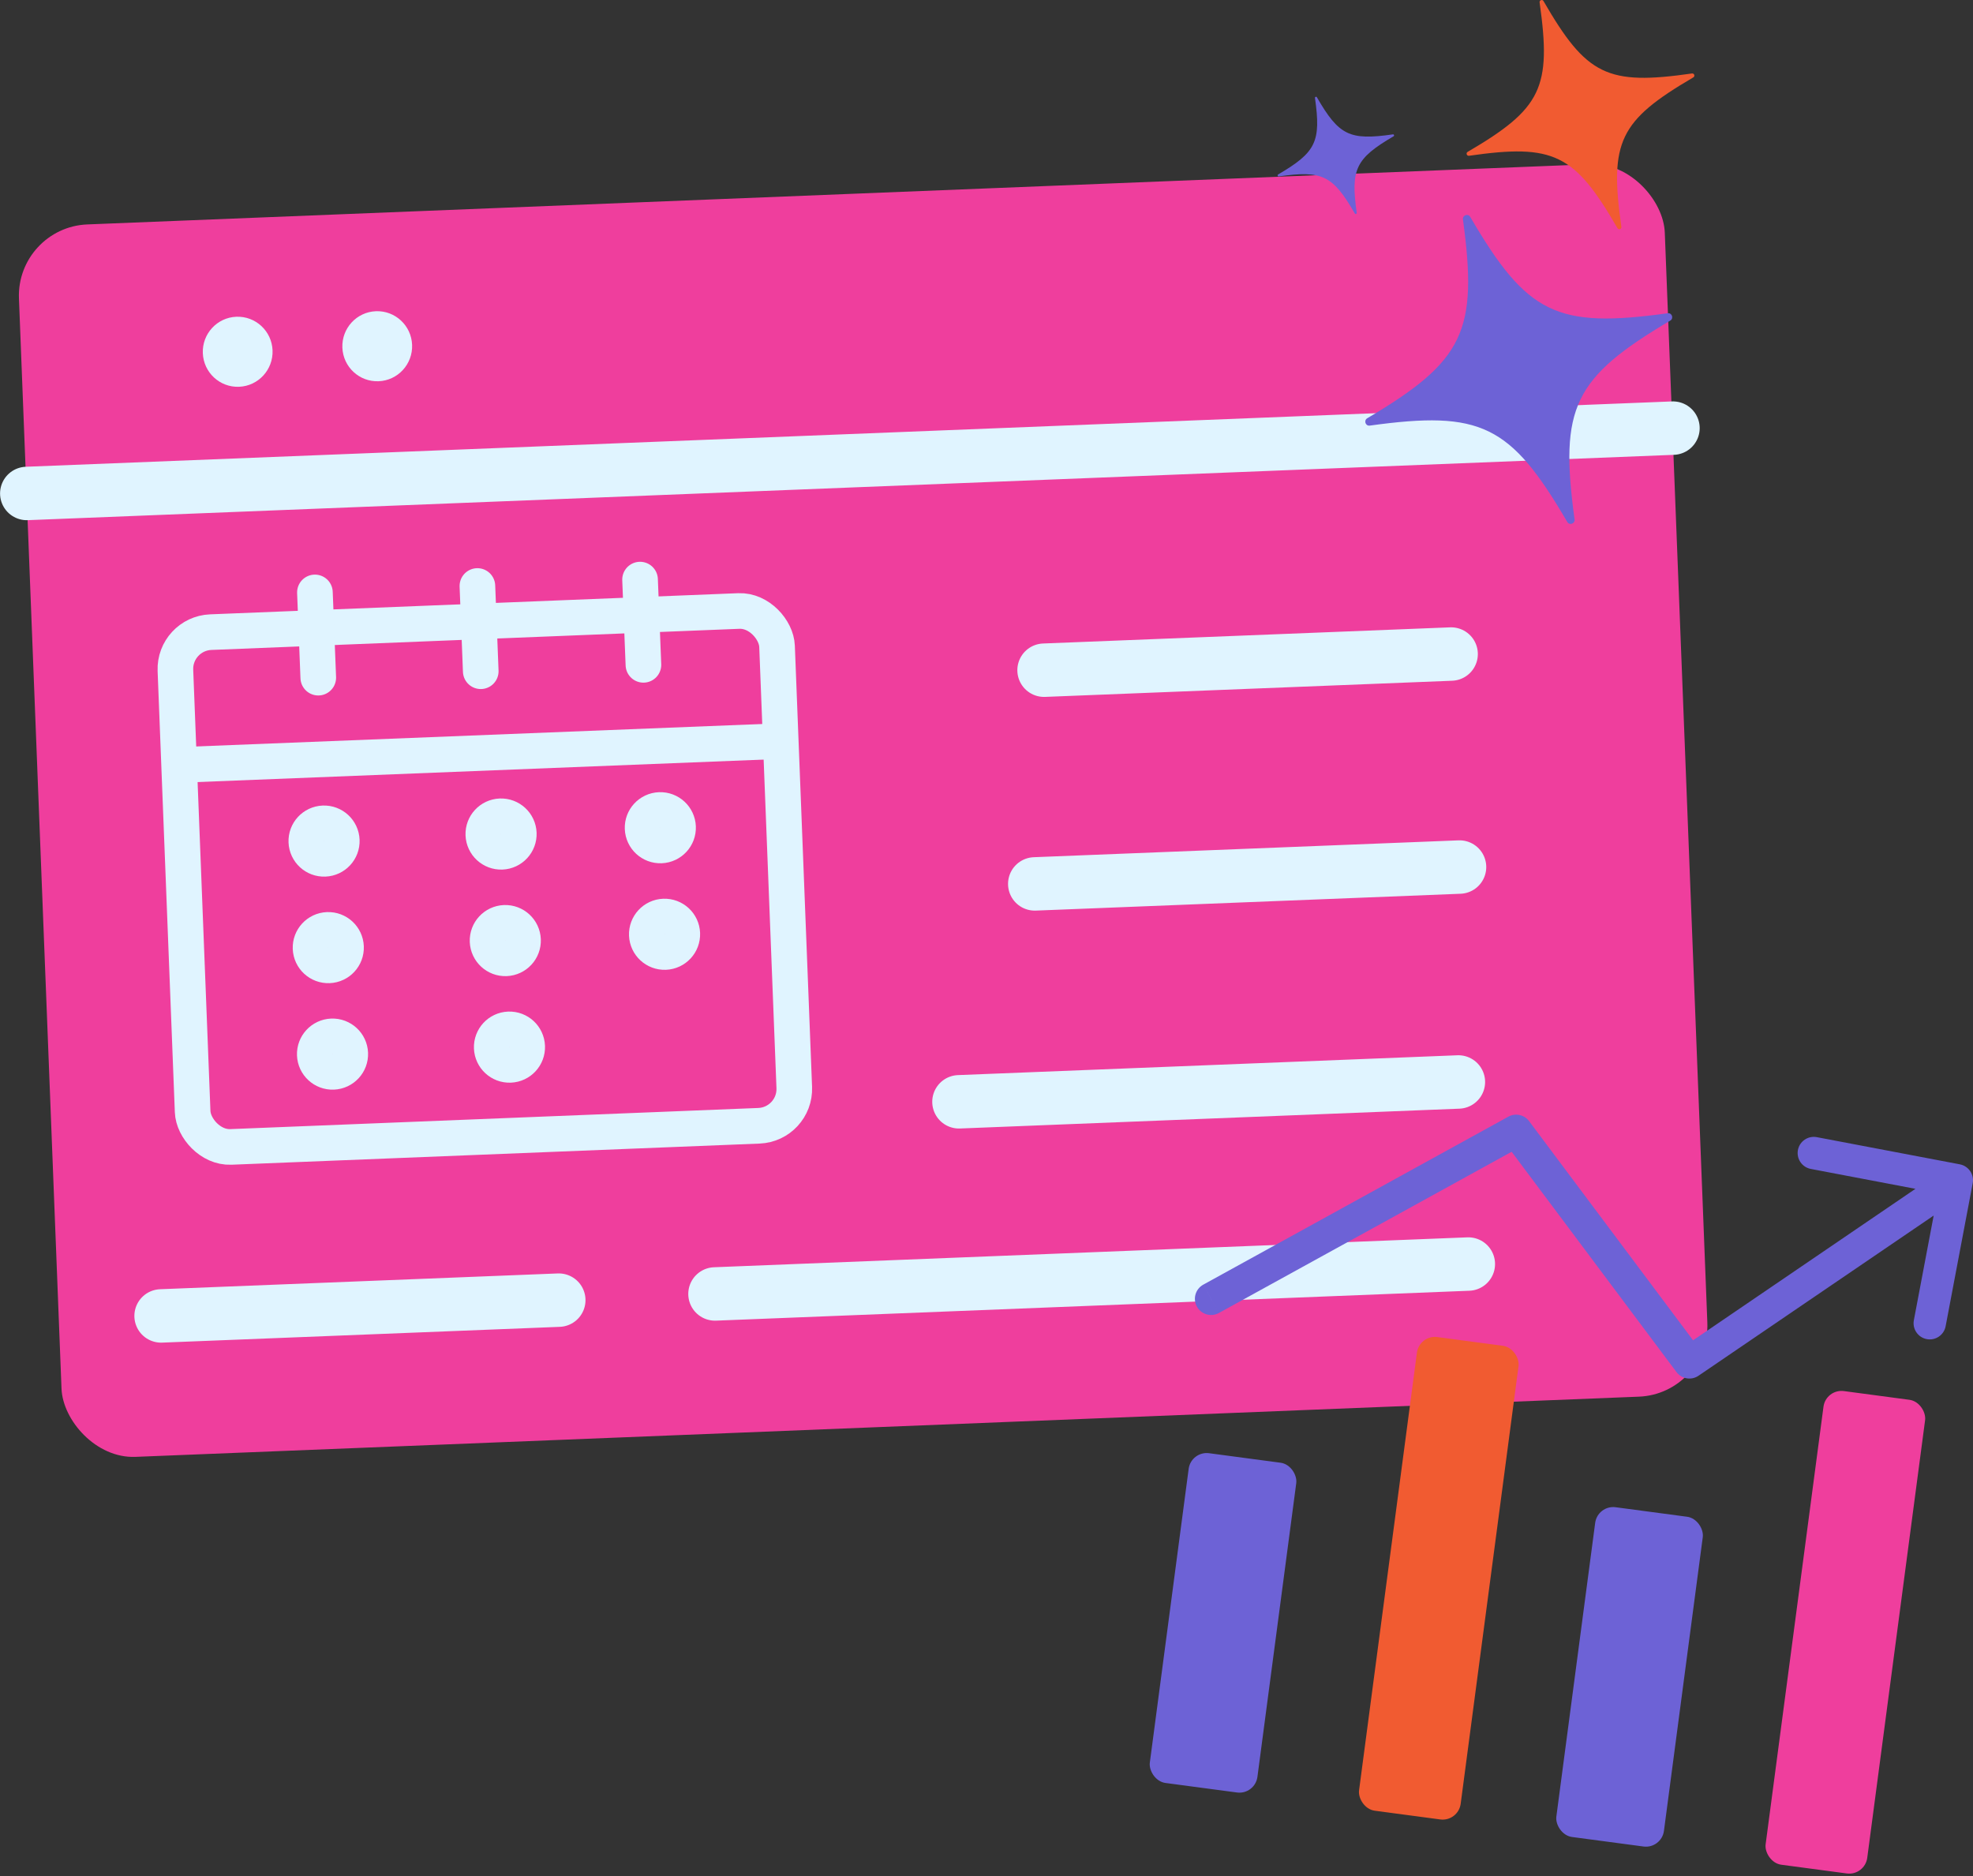<svg width="122" height="116" viewBox="0 0 122 116" fill="none" xmlns="http://www.w3.org/2000/svg">
<rect x="0" y="0" width="122" height="116" fill="#333333" stroke="none"/>
<rect width="101.872" height="76.281" rx="4.405" transform="matrix(0.999 -0.04 0.039 0.999 1 14.053)" fill="#EF3E9D"/>
<path d="M1.656 30.512L103.448 26.472" stroke="#E0F4FF" stroke-width="3.304" stroke-linecap="round"/>
<path d="M63.984 54.654L90.25 53.612" stroke="#E0F4FF" stroke-width="3.304" stroke-linecap="round"/>
<path d="M59.297 68.127L90.179 66.901" stroke="#E0F4FF" stroke-width="3.304" stroke-linecap="round"/>
<path d="M64.559 41.44L89.73 40.441" stroke="#E0F4FF" stroke-width="3.304" stroke-linecap="round"/>
<path d="M44.211 80.008L90.794 78.159" stroke="#E0F4FF" stroke-width="3.304" stroke-linecap="round"/>
<path d="M9.961 81.367L34.552 80.391" stroke="#E0F4FF" stroke-width="3.304" stroke-linecap="round"/>
<ellipse cx="2.158" cy="2.167" rx="2.158" ry="2.167" transform="matrix(0.999 -0.04 0.039 0.999 12.457 19.672)" fill="#E0F4FF"/>
<ellipse cx="2.158" cy="2.167" rx="2.158" ry="2.167" transform="matrix(0.999 -0.04 0.039 0.999 21.086 19.33)" fill="#E0F4FF"/>
<rect width="37.239" height="31.862" rx="2.276" transform="matrix(0.999 -0.04 0.039 0.999 10.758 39.178)" stroke="#E0F4FF" stroke-width="2.203"/>
<path d="M11.082 47.299L48.778 45.803" stroke="#E0F4FF" stroke-width="2.203"/>
<path d="M19.473 36.631L19.68 41.901" stroke="#E0F4FF" stroke-width="2.203" stroke-linecap="round"/>
<path d="M29.52 36.234L29.727 41.504" stroke="#E0F4FF" stroke-width="2.203" stroke-linecap="round"/>
<path d="M39.578 35.838L39.786 41.108" stroke="#E0F4FF" stroke-width="2.203" stroke-linecap="round"/>
<path d="M20.081 53.102C20.687 53.078 21.158 52.568 21.134 51.963C21.11 51.357 20.6 50.886 19.995 50.91C19.389 50.934 18.918 51.444 18.942 52.049C18.966 52.655 19.476 53.126 20.081 53.102Z" stroke="#E0F4FF" stroke-width="2.203"/>
<path d="M20.343 59.69C20.949 59.666 21.42 59.156 21.396 58.55C21.372 57.945 20.862 57.474 20.256 57.498C19.651 57.522 19.18 58.032 19.203 58.637C19.227 59.243 19.738 59.714 20.343 59.69Z" stroke="#E0F4FF" stroke-width="2.203"/>
<path d="M20.605 66.274C21.21 66.25 21.682 65.74 21.658 65.135C21.634 64.529 21.124 64.058 20.518 64.082C19.913 64.106 19.441 64.616 19.465 65.221C19.489 65.827 19.999 66.298 20.605 66.274Z" stroke="#E0F4FF" stroke-width="2.203"/>
<path d="M31.027 52.667C31.632 52.643 32.104 52.133 32.08 51.527C32.056 50.922 31.546 50.45 30.94 50.474C30.335 50.498 29.863 51.008 29.887 51.614C29.911 52.219 30.421 52.691 31.027 52.667Z" stroke="#E0F4FF" stroke-width="2.203"/>
<path d="M31.288 59.255C31.894 59.231 32.365 58.721 32.341 58.115C32.317 57.51 31.807 57.038 31.202 57.062C30.596 57.086 30.125 57.596 30.149 58.202C30.173 58.807 30.683 59.279 31.288 59.255Z" stroke="#E0F4FF" stroke-width="2.203"/>
<path d="M31.546 65.843C32.152 65.819 32.623 65.308 32.599 64.703C32.575 64.097 32.065 63.626 31.459 63.65C30.854 63.674 30.383 64.184 30.407 64.79C30.431 65.395 30.941 65.867 31.546 65.843Z" stroke="#E0F4FF" stroke-width="2.203"/>
<path d="M40.874 52.276C41.48 52.252 41.951 51.742 41.927 51.136C41.903 50.531 41.393 50.06 40.788 50.084C40.182 50.108 39.711 50.618 39.735 51.223C39.759 51.829 40.269 52.3 40.874 52.276Z" stroke="#E0F4FF" stroke-width="2.203"/>
<path d="M41.136 58.864C41.742 58.84 42.213 58.33 42.189 57.724C42.165 57.119 41.655 56.648 41.049 56.672C40.444 56.695 39.972 57.206 39.996 57.811C40.02 58.417 40.531 58.888 41.136 58.864Z" stroke="#E0F4FF" stroke-width="2.203"/>
<path d="M74.404 79.433C73.92 79.7 73.744 80.308 74.011 80.792C74.278 81.275 74.886 81.452 75.369 81.186L74.404 79.433ZM93.751 69.922L94.552 69.323C94.253 68.924 93.705 68.805 93.269 69.046L93.751 69.922ZM104.464 84.239L103.664 84.838C103.984 85.266 104.585 85.367 105.027 85.065L104.464 84.239ZM121.981 73.163C122.084 72.62 121.727 72.097 121.185 71.993L112.343 70.313C111.8 70.21 111.277 70.566 111.174 71.109C111.072 71.651 111.428 72.175 111.971 72.278L119.831 73.772L118.343 81.632C118.241 82.175 118.597 82.698 119.14 82.801C119.683 82.904 120.206 82.548 120.308 82.005L121.981 73.163ZM74.887 80.309L75.369 81.186L94.234 70.798L93.751 69.922L93.269 69.046L74.404 79.433L74.887 80.309ZM93.751 69.922L92.951 70.521L103.664 84.838L104.464 84.239L105.264 83.64L94.552 69.323L93.751 69.922ZM104.464 84.239L105.027 85.065L121.562 73.803L120.999 72.976L120.436 72.149L103.901 83.412L104.464 84.239Z" fill="#6D62D6"/>
<rect width="6.713" height="20.575" rx="1.125" transform="matrix(0.991 0.132 -0.131 0.991 73.648 89.707)" fill="#6D62D6"/>
<rect width="6.34" height="29.553" rx="1.125" transform="matrix(0.991 0.132 -0.131 0.991 87.762 82.525)" fill="#F15B31"/>
<rect width="6.34" height="29.553" rx="1.125" transform="matrix(0.991 0.132 -0.131 0.991 112.902 85.865)" fill="#EF3E9D"/>
<rect width="6.713" height="20.575" rx="1.125" transform="matrix(0.991 0.132 -0.131 0.991 98.785 93.047)" fill="#6D62D6"/>
<path d="M95.442 0.065C98.102 4.667 99.387 5.294 104.623 4.543C104.763 4.524 104.829 4.714 104.706 4.785C100.134 7.463 99.511 8.757 100.257 14.027C100.276 14.168 100.088 14.234 100.016 14.11C97.356 9.508 96.071 8.882 90.835 9.632C90.695 9.651 90.629 9.461 90.752 9.39C95.325 6.713 95.947 5.419 95.201 0.149C95.182 0.007 95.371 -0.059 95.442 0.065Z" fill="#F15B31"/>
<path d="M81.429 6.014C82.792 8.374 83.446 8.694 86.131 8.308C86.2 8.298 86.232 8.391 86.172 8.427C83.828 9.799 83.51 10.457 83.893 13.16C83.904 13.23 83.811 13.262 83.775 13.202C82.412 10.842 81.758 10.522 79.073 10.908C79.004 10.918 78.972 10.824 79.031 10.789C81.376 9.417 81.694 8.758 81.311 6.056C81.3 5.986 81.393 5.954 81.429 6.014Z" fill="#6D62D6"/>
<path d="M90.913 13.413C94.427 19.426 96.257 20.319 103.124 19.369C103.388 19.332 103.51 19.688 103.28 19.824C97.306 23.361 96.42 25.203 97.363 32.115C97.4 32.382 97.047 32.504 96.911 32.273C93.397 26.26 91.567 25.367 84.7 26.316C84.435 26.354 84.313 25.998 84.543 25.862C90.517 22.324 91.404 20.483 90.461 13.571C90.424 13.304 90.777 13.182 90.913 13.413Z" fill="#6D62D6"/>
</svg>

